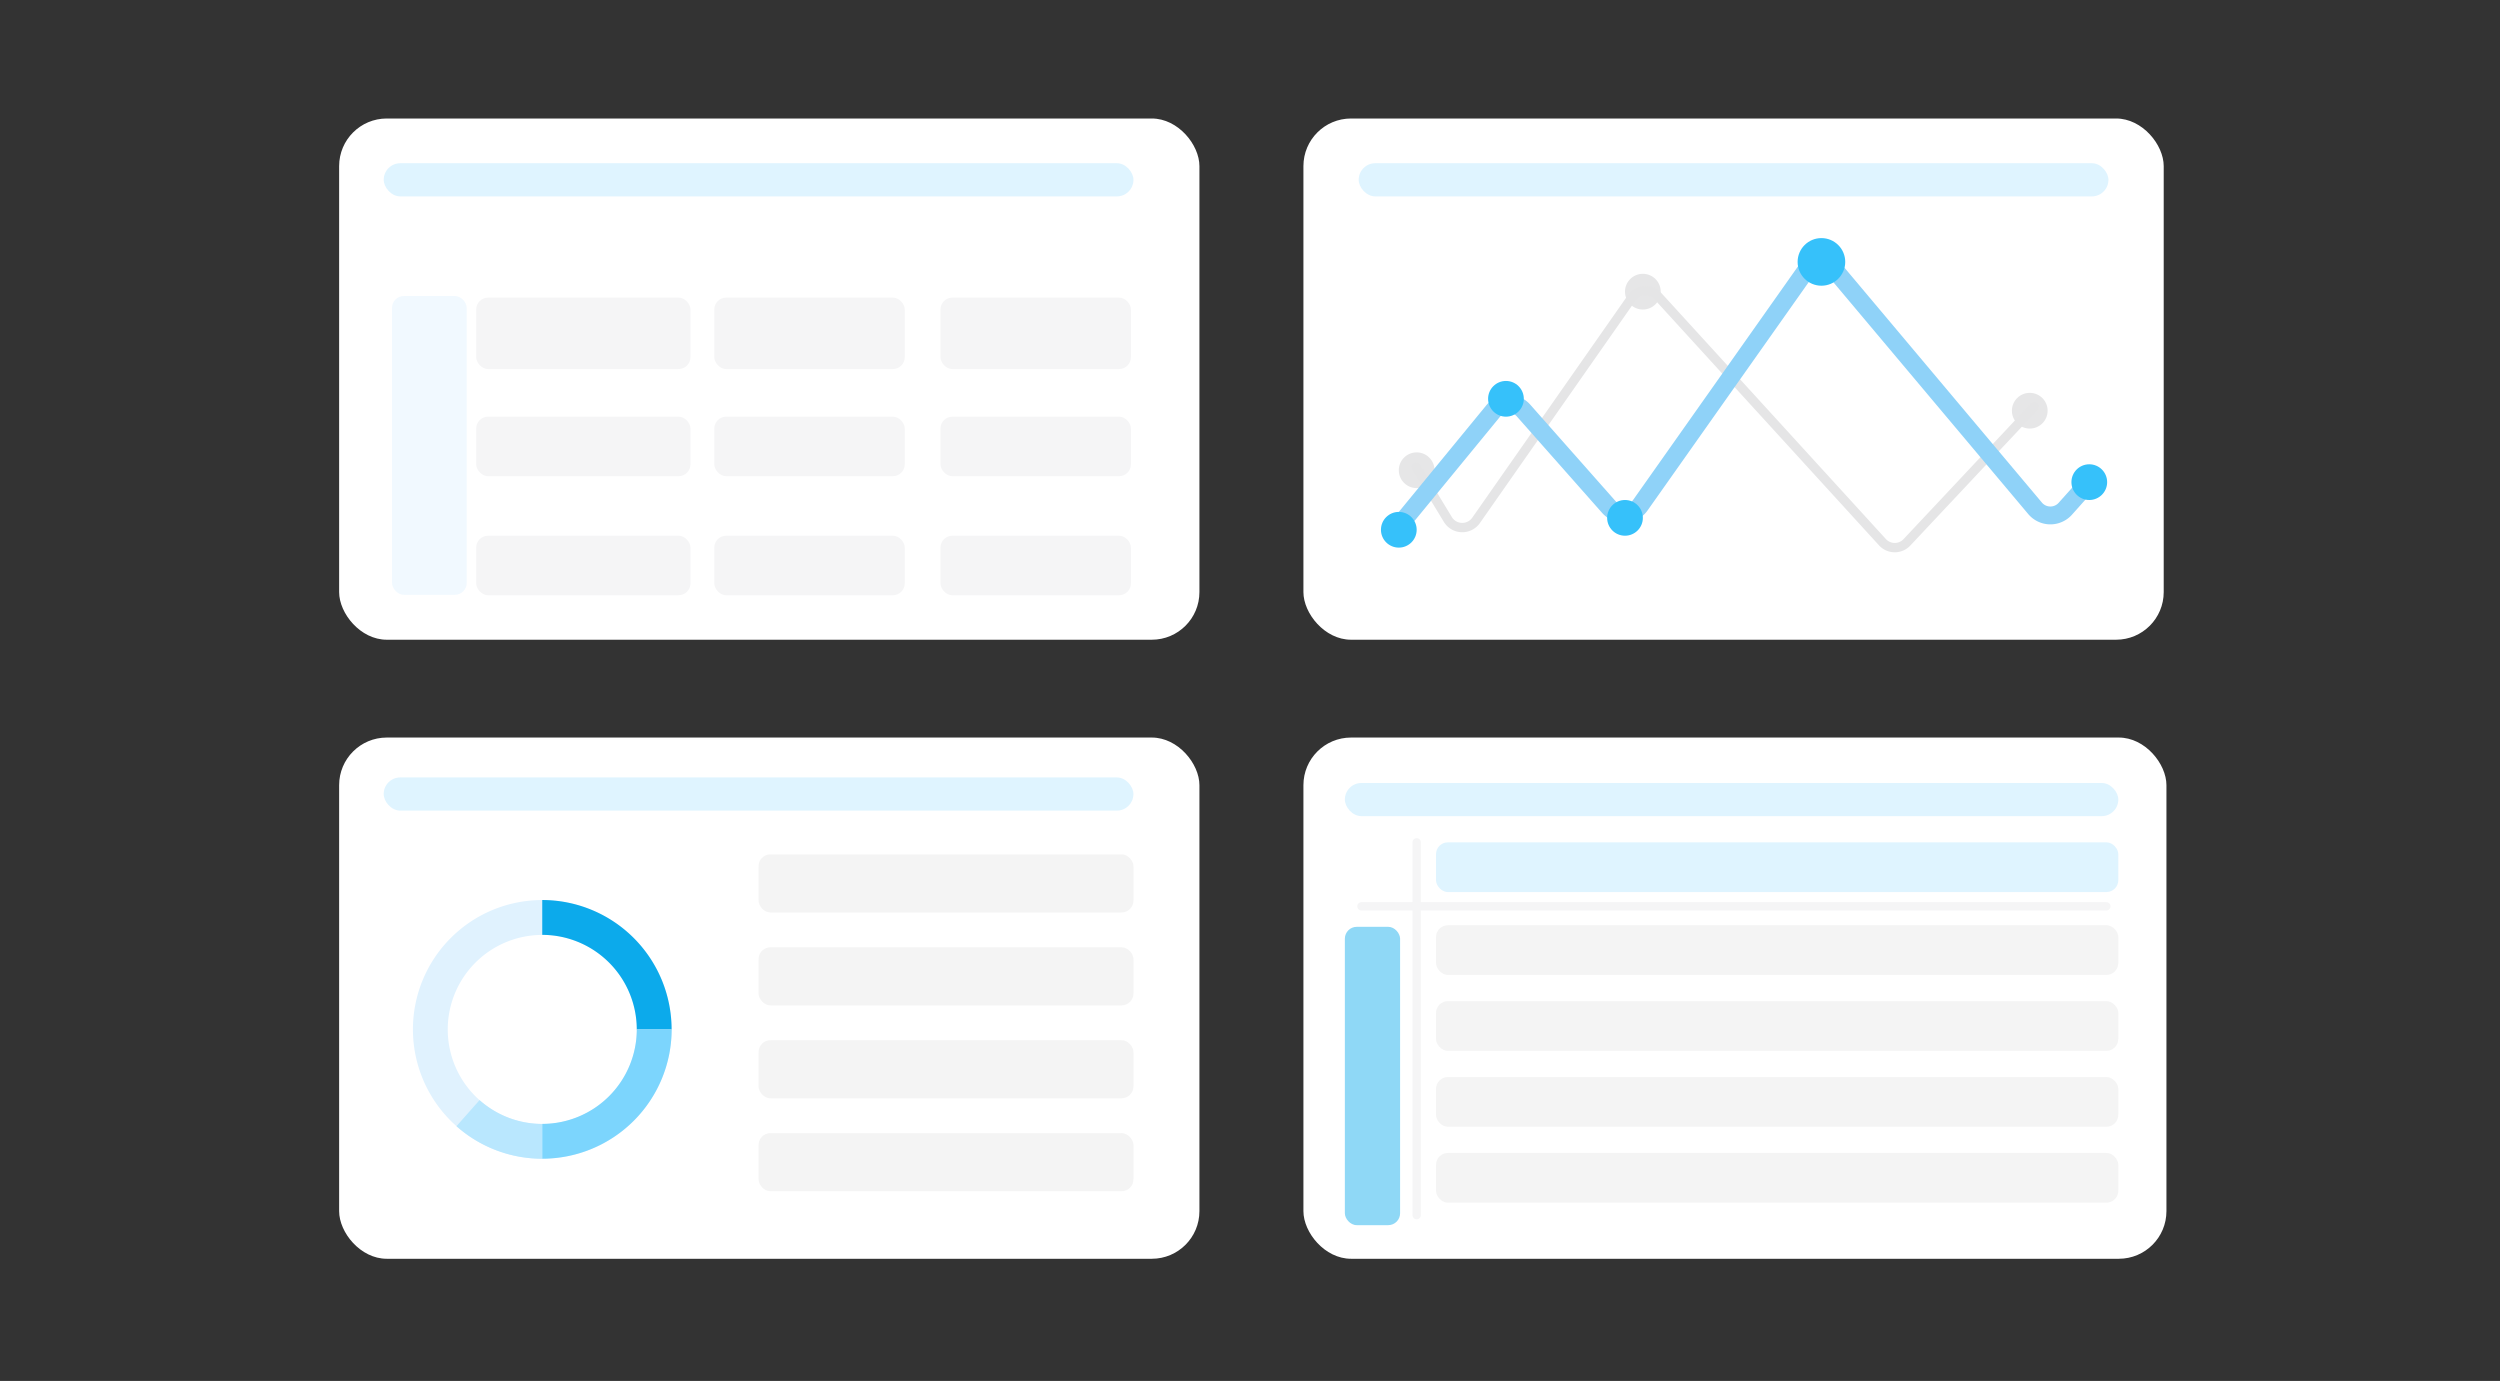 <svg xmlns="http://www.w3.org/2000/svg" xmlns:xlink="http://www.w3.org/1999/xlink" width="210" height="116" viewBox="0 0 210 116">
  <rect x="0" y="0" width="210" height="116" fill="#333333" stroke="none"/>
  <defs>
    <clipPath id="clip-path">
      <rect id="長方形_20193" data-name="長方形 20193" width="210" height="116" rx="8" fill="#b9e7fe"/>
    </clipPath>
  </defs>
  <g id="func-bi02" clip-path="url(#clip-path)">
    <rect id="長方形_20339" data-name="長方形 20339" width="62.979" height="2.788" rx="1.394" transform="translate(113.109 30.71)" fill="#b9e7fe" opacity="0.46"/>
    <rect id="長方形_20344" data-name="長方形 20344" width="62.979" height="2.788" rx="1.394" transform="translate(32.232 82.304)" fill="#b9e7fe" opacity="0.46"/>
    <rect id="長方形_20343" data-name="長方形 20343" width="12" height="4" rx="1" transform="translate(120 87)" fill="#b9e7fe" opacity="0.46"/>
    <path id="パス_31365" data-name="パス 31365" d="M559,1035.6" transform="translate(-438.695 -917.073)" fill="none" stroke="#707070" stroke-width="1"/>
    <g id="グループ_60259" data-name="グループ 60259" transform="translate(0 -2)">
      <rect id="長方形_20374" data-name="長方形 20374" width="72.265" height="43.783" rx="4" transform="translate(109.487 11.954)" fill="#fff"/>
      <rect id="長方形_20373" data-name="長方形 20373" width="72.265" height="43.783" rx="4" transform="translate(28.487 11.954)" fill="#fff"/>
      <rect id="長方形_20376" data-name="長方形 20376" width="72.265" height="43.783" rx="4" transform="translate(28.487 63.954)" fill="#fff"/>
      <rect id="長方形_20328" data-name="長方形 20328" width="6.275" height="25.099" rx="1" transform="translate(32.929 26.864)" fill="#e0f2fe" opacity="0.46"/>
      <rect id="長方形_20235" data-name="長方形 20235" width="62.979" height="2.788" rx="1.394" transform="translate(32.232 15.71)" fill="#b9e7fe" opacity="0.46"/>
      <rect id="長方形_20330" data-name="長方形 20330" width="18" height="6" rx="1" transform="translate(40 27)" fill="#f5f5f6"/>
      <rect id="長方形_20333" data-name="長方形 20333" width="18" height="5" rx="1" transform="translate(40 37)" fill="#f5f5f6"/>
      <rect id="長方形_20336" data-name="長方形 20336" width="18" height="5" rx="1" transform="translate(40 47)" fill="#f5f5f6"/>
      <rect id="長方形_20331" data-name="長方形 20331" width="16" height="6" rx="1" transform="translate(60 27)" fill="#f5f5f6"/>
      <rect id="長方形_20334" data-name="長方形 20334" width="16" height="5" rx="1" transform="translate(60 37)" fill="#f5f5f6"/>
      <rect id="長方形_20337" data-name="長方形 20337" width="16" height="5" rx="1" transform="translate(60 47)" fill="#f5f5f6"/>
      <rect id="長方形_20332" data-name="長方形 20332" width="16" height="6" rx="1" transform="translate(79 27)" fill="#f5f5f6"/>
      <rect id="長方形_20335" data-name="長方形 20335" width="16" height="5" rx="1" transform="translate(79 37)" fill="#f5f5f6"/>
      <rect id="長方形_20338" data-name="長方形 20338" width="16" height="5" rx="1" transform="translate(79 47)" fill="#f5f5f6"/>
      <rect id="長方形_20375" data-name="長方形 20375" width="62.979" height="2.788" rx="1.394" transform="translate(114.13 15.71)" fill="#b9e7fe" opacity="0.46"/>
      <circle id="楕円形_1555" data-name="楕円形 1555" cx="1.5" cy="1.5" r="1.5" transform="translate(169 35)" fill="#e6e6e7"/>
      <circle id="楕円形_1561" data-name="楕円形 1561" cx="1.5" cy="1.5" r="1.5" transform="translate(136.5 25)" fill="#e6e6e7"/>
      <circle id="楕円形_1562" data-name="楕円形 1562" cx="1.5" cy="1.5" r="1.5" transform="translate(117.5 40)" fill="#e6e6e7"/>
      <path id="パス_31368" data-name="パス 31368" d="M101.575,224.19a10.865,10.865,0,1,1,10.865-10.865A10.876,10.876,0,0,1,101.575,224.19Zm0-18.8a7.94,7.94,0,1,0,7.94,7.94A7.948,7.948,0,0,0,101.575,205.385Z" transform="translate(-56.024 -124.856)" fill="#e0f2fe"/>
      <path id="パス_31369" data-name="パス 31369" d="M114.529,283.734A10.86,10.86,0,0,1,107.32,281l1.941-2.19a7.928,7.928,0,0,0,5.265,2v2.928Z" transform="translate(-68.978 -184.4)" fill="#b9e7fe"/>
      <path id="パス_31370" data-name="パス 31370" d="M150.927,213.317H148a7.948,7.948,0,0,0-7.94-7.94V202.45a10.876,10.876,0,0,1,10.865,10.865Z" transform="translate(-94.511 -124.848)" fill="#0caaeb"/>
      <path id="パス_31371" data-name="パス 31371" d="M140.07,262.677V259.75a7.948,7.948,0,0,0,7.94-7.94h2.928a10.876,10.876,0,0,1-10.865,10.865Z" transform="translate(-94.519 -163.344)" fill="#7cd5fd"/>
      <rect id="長方形_20345" data-name="長方形 20345" width="31.492" height="4.88" rx="1" transform="translate(63.719 73.767)" fill="#e6e6e7" opacity="0.46"/>
      <rect id="長方形_20346" data-name="長方形 20346" width="31.492" height="4.88" rx="1" transform="translate(63.719 81.572)" fill="#e6e6e7" opacity="0.46"/>
      <rect id="長方形_20347" data-name="長方形 20347" width="31.492" height="4.88" rx="1" transform="translate(63.719 89.377)" fill="#e6e6e7" opacity="0.46"/>
      <rect id="長方形_20348" data-name="長方形 20348" width="31.492" height="4.88" rx="1" transform="translate(63.719 97.182)" fill="#e6e6e7" opacity="0.46"/>
      <rect id="長方形_20380" data-name="長方形 20380" width="62.979" height="2.788" rx="1.394" transform="translate(113.109 67.304)" fill="#b9e7fe" opacity="0.46"/>
      <rect id="長方形_20384" data-name="長方形 20384" width="62.979" height="2.788" rx="1.394" transform="translate(32.229 67.304)" fill="#b9e7fe" opacity="0.46"/>
      <rect id="長方形_20383" data-name="長方形 20383" width="62.984" height="4.88" rx="1" transform="translate(113.104 97.532)" fill="#e6e6e7" opacity="0.46"/>
      <g id="グループ_60294" data-name="グループ 60294" transform="translate(-546.513 -840.209)">
        <rect id="長方形_20378" data-name="長方形 20378" width="72.494" height="43.783" rx="4" transform="translate(656 904.163)" fill="#fff"/>
        <rect id="長方形_20379" data-name="長方形 20379" width="64.971" height="2.784" rx="1.392" transform="translate(659.481 907.98)" fill="#b9e7fe" opacity="0.46"/>
        <path id="パス_31378" data-name="パス 31378" d="M669.666,919.268v31.318" transform="translate(-4.152 -6.304)" fill="none" stroke="#f5f5f6" stroke-linecap="round" stroke-width="0.7"/>
        <path id="パス_31379" data-name="パス 31379" d="M663,923.527h62.573" transform="translate(-2.127 -5.187)" fill="none" stroke="#f5f5f6" stroke-linecap="round" stroke-width="0.7"/>
        <rect id="長方形_20385" data-name="長方形 20385" width="4.64" height="25.061" rx="1" transform="translate(659.481 920.062)" fill="#0caaeb" opacity="0.46"/>
        <rect id="長方形_20386" data-name="長方形 20386" width="57.313" height="4.176" rx="1" transform="translate(667.138 912.965)" fill="#b9e7fe" opacity="0.46"/>
        <rect id="長方形_20387" data-name="長方形 20387" width="57.313" height="4.176" rx="1" transform="translate(667.138 919.926)" fill="#e6e6e7" opacity="0.46"/>
        <rect id="長方形_20388" data-name="長方形 20388" width="57.313" height="4.176" rx="1" transform="translate(667.138 926.303)" fill="#e6e6e7" opacity="0.46"/>
        <rect id="長方形_20389" data-name="長方形 20389" width="57.313" height="4.176" rx="1" transform="translate(667.138 932.68)" fill="#e6e6e7" opacity="0.46"/>
        <rect id="長方形_20390" data-name="長方形 20390" width="57.313" height="4.176" rx="1" transform="translate(667.138 939.057)" fill="#e6e6e7" opacity="0.46"/>
      </g>
      <path id="パス_31459" data-name="パス 31459" d="M2.995,19.213l2.634,4.337a1.418,1.418,0,0,0,2.419.088L21.077,5.011a1.409,1.409,0,0,1,2.235-.16l18.83,20.63a1.4,1.4,0,0,0,2.092.016l10.7-11.4" transform="translate(115.964 22.042)" fill="none" stroke="#e5e5e6" stroke-linecap="round" stroke-linejoin="round" stroke-width="0.784"/>
      <path id="パス_31460" data-name="パス 31460" d="M.879,23.15l7.894-9.619a1.683,1.683,0,0,1,2.607-.053L18.5,21.531a1.689,1.689,0,0,0,2.691-.162L34.911,1.931a1.688,1.688,0,0,1,2.721-.126L54.3,21.635a1.683,1.683,0,0,0,2.588.041L58.9,19.422" transform="translate(116.621 23.034)" fill="none" stroke="#8fd2f8" stroke-width="1.5"/>
      <circle id="楕円形_1558" data-name="楕円形 1558" cx="1.5" cy="1.5" r="1.5" transform="translate(116 45)" fill="#36c1fa"/>
      <circle id="楕円形_1557" data-name="楕円形 1557" cx="1.5" cy="1.5" r="1.5" transform="translate(125 34)" fill="#36c1fa"/>
      <circle id="楕円形_1551" data-name="楕円形 1551" cx="1.5" cy="1.5" r="1.5" transform="translate(135 44)" fill="#36c1fa"/>
      <circle id="楕円形_1559" data-name="楕円形 1559" cx="2" cy="2" r="2" transform="translate(151 22)" fill="#36c1fa"/>
      <circle id="楕円形_1560" data-name="楕円形 1560" cx="1.5" cy="1.5" r="1.5" transform="translate(174 41)" fill="#36c1fa"/>
    </g>
  </g>
</svg>

